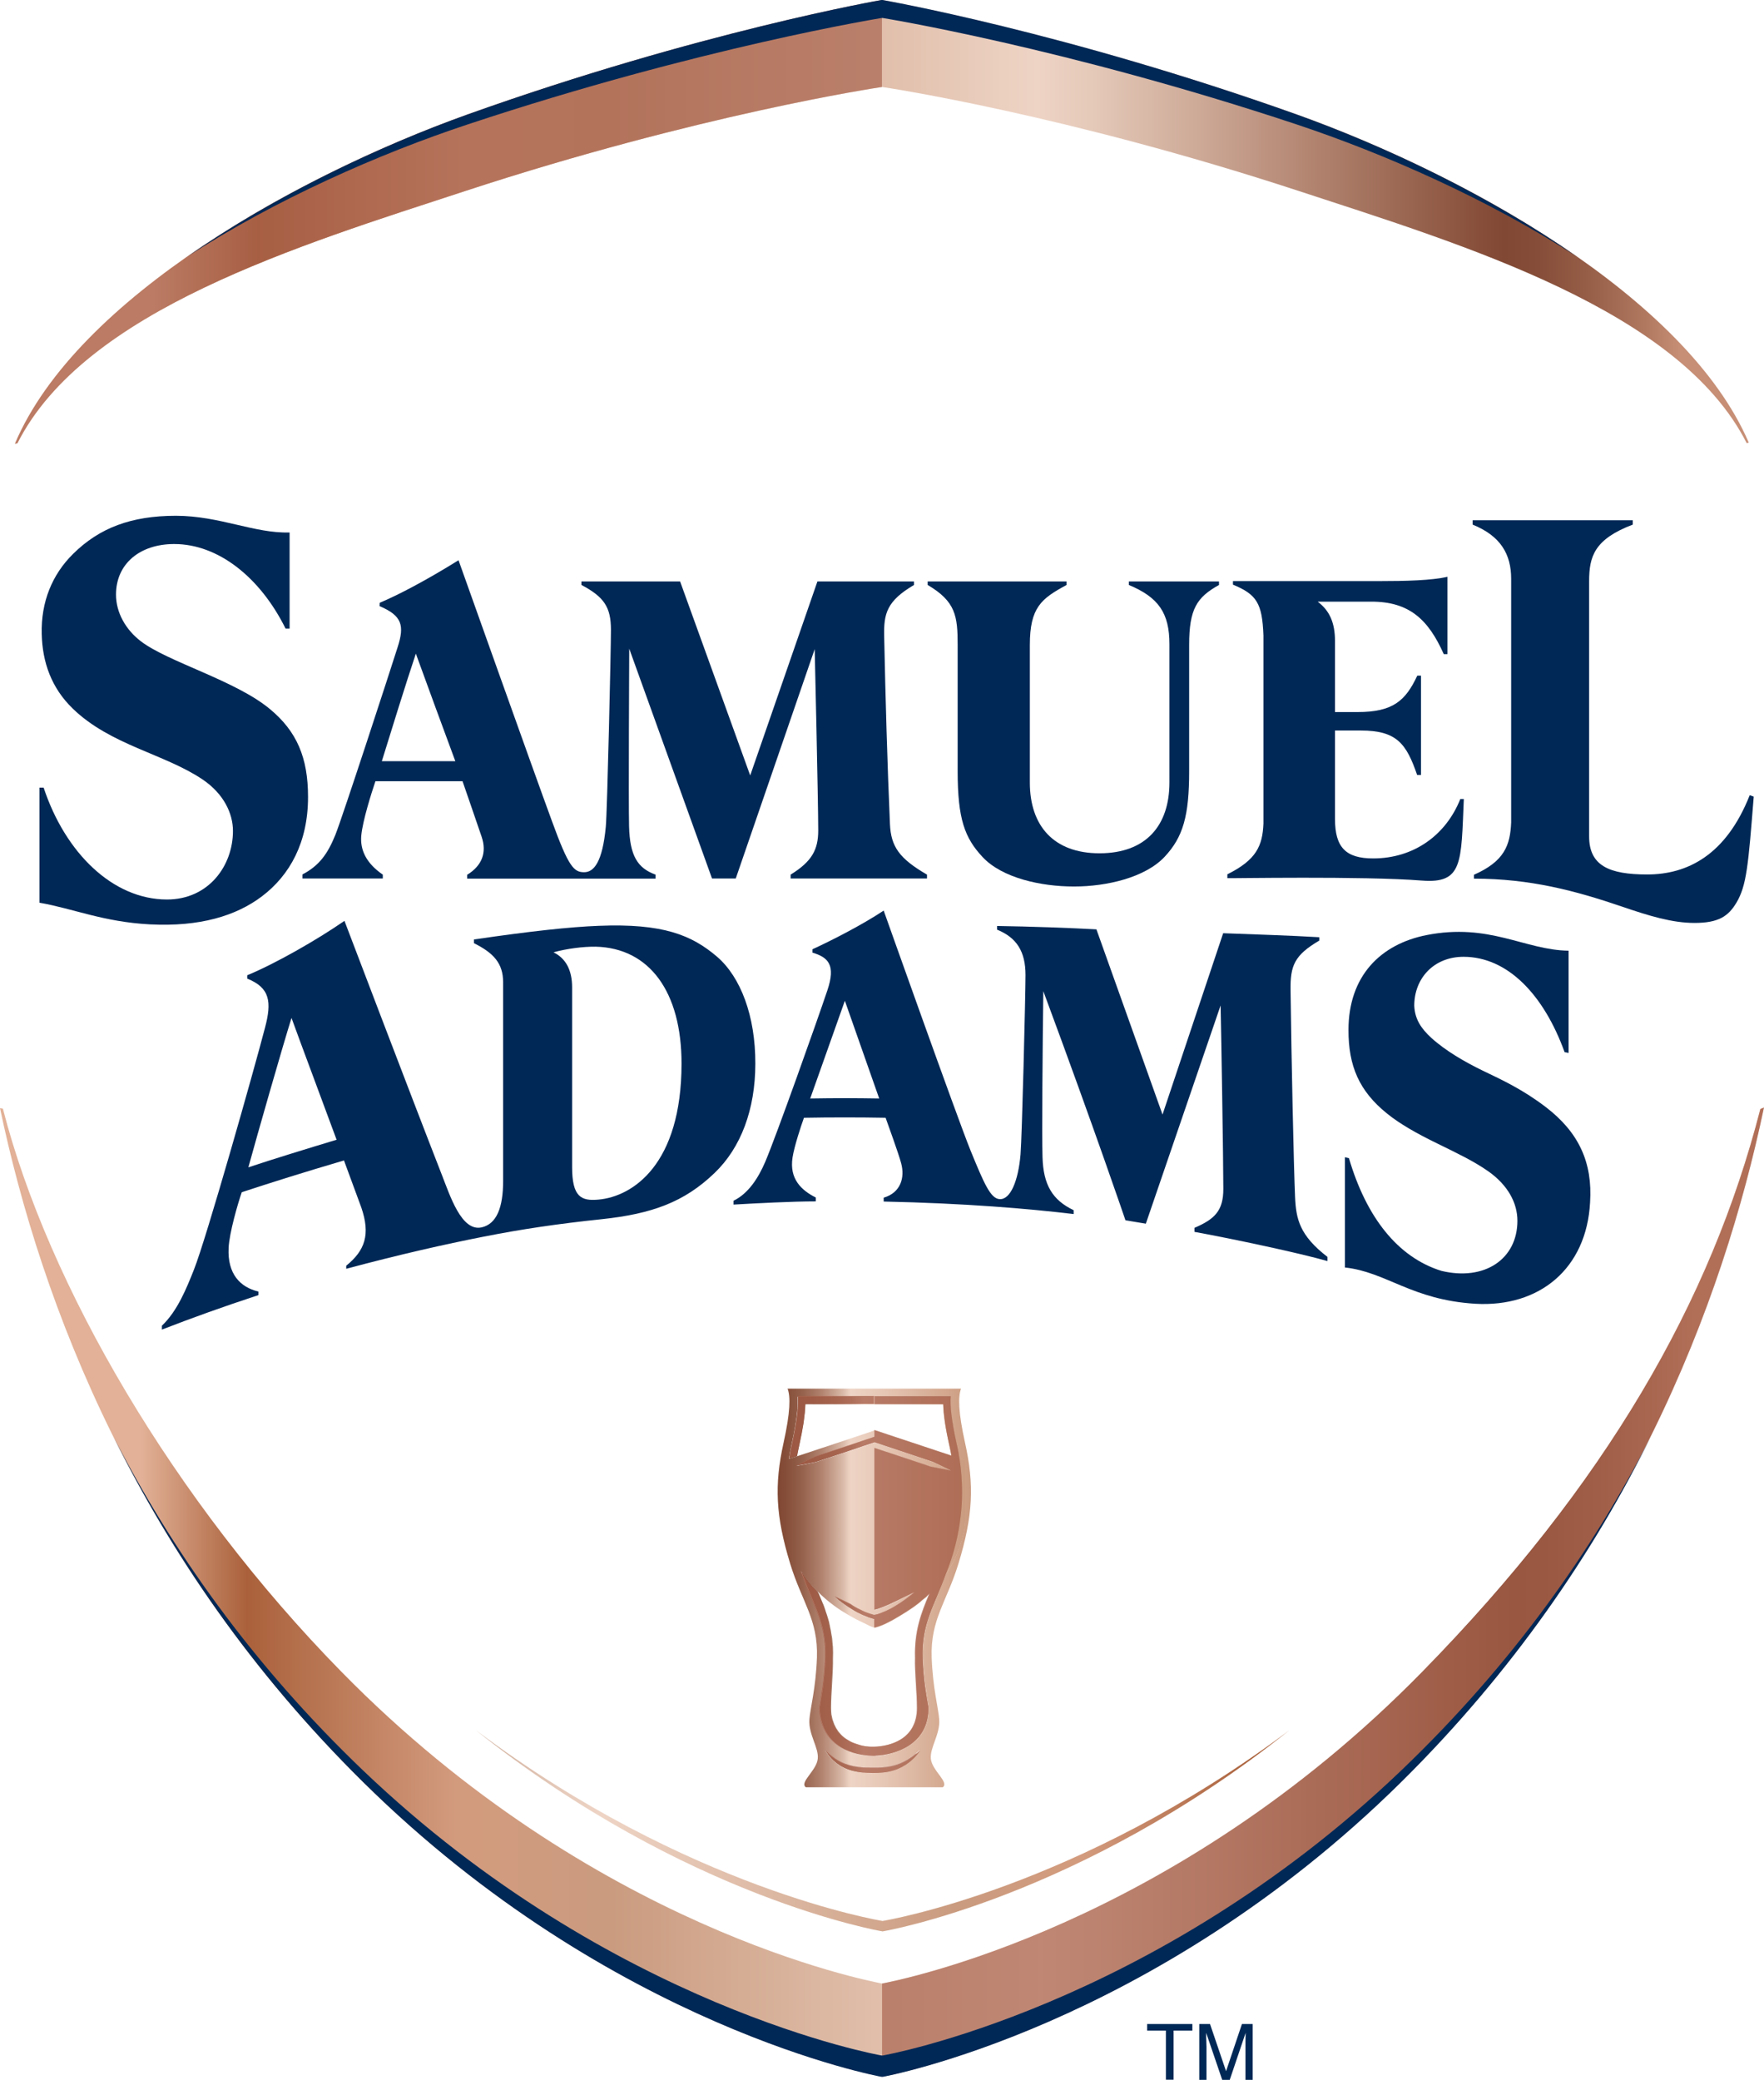 <svg xmlns="http://www.w3.org/2000/svg" width="1099.5" height="1296" viewBox="0 0 1099.5 1296"><style type="text/css">.st0{fill:url(#SVGID_1_);}	.st1{fill:url(#SVGID_2_);}	.st2{fill:#002856;}	.st3{opacity:0.65;fill:#A65F49;}	.st4{fill:url(#SVGID_3_);}	.st5{fill:url(#SVGID_4_);}	.st6{fill:none;}	.st7{fill:url(#SVGID_5_);}	.st8{opacity:0.5;fill:#A65F49;}	.st9{fill:url(#SVGID_6_);}	.st10{fill:url(#SVGID_7_);}</style><g transform="translate(-170.2,-72)"><linearGradient id="SVGID_1_" x1="170.213" x2="1269.787" y1="1064.083" y2="1064.083" gradientUnits="userSpaceOnUse"><stop stop-color="#E2B197" offset=".08"></stop><stop stop-color="#AA613B" offset=".14"></stop><stop stop-color="#D39B7E" offset=".259"></stop><stop stop-color="#CA9B7F" offset=".347"></stop><stop stop-color="#EED4C5" offset=".59"></stop><stop stop-color="#E4C8B8" offset=".623"></stop><stop stop-color="#D0AD9B" offset=".676"></stop><stop stop-color="#B48773" offset=".743"></stop><stop stop-color="#925C47" offset=".821"></stop><stop stop-color="#814833" offset=".859"></stop><stop stop-color="#864E38" offset=".879"></stop><stop stop-color="#965D47" offset=".907"></stop><stop stop-color="#B27961" offset=".941"></stop><stop stop-color="#C78F76" offset=".961"></stop></linearGradient><path class="st0" d="m720 1308c-9.7-2-180.3-34.5-337-194.3-104.4-106.4-182.8-240.9-211-350.9l-1.8-0.3c25.6 121.5 85.6 281 226.2 419.8 155.2 153.3 323 183.6 323 183.6h0.9s167.8-30.3 323-183.6c140.8-139 200.8-298.7 226.3-420.2l-2.2 0.9c-30.9 120.2-96.3 234-210.7 350.7-156.5 159.8-327 192.3-336.7 194.3z" fill="url(#SVGID_1_)"></path><linearGradient id="SVGID_2_" x1="179.574" x2="1260.17" y1="210.215" y2="210.215" gradientUnits="userSpaceOnUse"><stop stop-color="#E2B197" offset=".08"></stop><stop stop-color="#AA613B" offset=".14"></stop><stop stop-color="#D39B7E" offset=".259"></stop><stop stop-color="#CA9B7F" offset=".347"></stop><stop stop-color="#EED4C5" offset=".59"></stop><stop stop-color="#E4C8B8" offset=".623"></stop><stop stop-color="#D0AD9B" offset=".676"></stop><stop stop-color="#B48773" offset=".743"></stop><stop stop-color="#925C47" offset=".821"></stop><stop stop-color="#814833" offset=".859"></stop><stop stop-color="#864E38" offset=".879"></stop><stop stop-color="#965D47" offset=".907"></stop><stop stop-color="#B27961" offset=".941"></stop><stop stop-color="#C78F76" offset=".961"></stop></linearGradient><path class="st1" d="m181.1 348.2c42-83 175.4-123.2 279.2-157.2 145.3-47.6 256.3-64.3 259.7-64.8 3.4 0.5 114.5 17.2 259.7 64.8 103.8 34 237.1 74.1 279.2 157.1l1.3-0.3c-39.2-91.1-178.3-167.6-282-204.6-144.5-51.5-258-71.2-258-71.2h-0.5s-113.4 19.7-258 71.3c-103.9 37.1-243.4 113.8-282.2 205.2z" fill="url(#SVGID_2_)"></path><path class="st2" d="m1133.9 762c-14.5-11.1-27.3-17-39.8-23-10.7-5.2-22.9-12.2-31.9-20.4-5.8-5.4-10.1-11.1-10.5-19.9 0-17.1 12.2-30.5 30.7-30.5 27.4 0 50 23.5 63 59.4l2.5 0.5v-63.7c-27.5-0.4-49.3-17.5-88.7-9.7-28.5 5.7-48.5 25.4-48.5 59.2 0 22.3 6.6 38 24.2 52.1 7.7 6.2 17.7 12 31.7 18.8 11.6 5.7 22.2 10.7 31.3 17.1 12.3 8.7 18.1 19.8 18.1 30.8 0 23.8-20.4 37.7-47.4 31.2-27.3-8.5-46.8-33.5-57.6-70.2l-2.5-0.6v68.7c25.9 2.8 41.5 20.2 81.3 22.6 39.9 2.3 69.3-21.8 71.5-63.2 1.6-24.9-7.1-43.6-27.4-59.2z"></path><path class="st2" d="m1056.5 620.7c25.6 2 24.4-11.2 26.1-50.8h-2.2c-9 22.6-29.1 37-54.3 37-17.1 0-23.8-6.9-23.8-24.6v-55.1h16.1c22.4 0 28.4 8.2 35.1 27.7h2.4v-61.9h-2.3c-7.3 15.6-15.1 22.7-37.2 22.7h-14.1v-44.3c0-11.2-3.3-18.9-10.8-24.5h33.5c23.7 0 35.5 11.2 45.1 32.7h2.3v-48.2c-9.7 2.3-26.3 2.7-42.4 2.7h-91.3v2.2c14.9 6.2 18.2 11.6 19 31.6v117.3c-0.6 13.9-4.4 22.6-22.5 31.6v2.4c0.1 0.2 84.9-1.4 121.3 1.5z"></path><path class="st2" d="m767.1 473.9v78.6c0 29.8 4.4 41.6 15.5 53.5 12.2 13.1 36.4 18.4 57 18.4 20.5 0 44.3-5.6 56.4-18.4 11.7-12.4 15.4-25.8 15.4-53.5v-78.7c0-22.4 4.8-29.6 18.6-37.3v-2.2h-56.2v2.2c18.5 7.7 25.3 17.5 25.3 36.9v86.2c0 26.7-14.5 44.1-43.6 44.1-28.4 0-43.4-17-43.4-44.1v-85.6c0-23.6 7.2-29 22.9-37.5v-2.2h-86.6v2.2c17.5 10.3 18.7 19.4 18.7 37.4z"></path><path class="st2" d="m1260.8 567.5c-14.7 37.2-38.7 49.4-63.9 49.4-23.6 0-36.2-5.4-36.2-23.7v-159c0-15.4 3.2-26.2 27.2-35.3v-2.7h-99.8v2.7c17.5 7.1 24 18.5 24 33.8v151.8c-0.6 14.2-4.2 24.2-23.2 32.6v2.4c35 0 63.2 7.5 92.5 17.5 16.7 5.7 31 10.1 45 10.1 15 0 21.1-4.2 26.1-12.6 6.4-10.7 7.4-23.5 10.8-66.1z"></path><path class="st2" d="m333.5 630.5c17.4-13.2 28.7-33.6 28.7-61.9 0-24.5-7-40.9-23.8-54.8-21.4-17.8-63.5-29.3-80.4-42.2-9.4-7.2-15.5-17.8-15.5-29.1 0-19.2 14.9-31.5 36.3-31.5 27.3 0 53.5 20.6 69.4 52.7h2.5v-59.9c-21.8 0.7-43.6-10.4-70.9-10.4-27.9 0-47.7 7.6-64 23.7-13.1 12.9-20.1 30-19.6 49.9 0.4 17.6 6 33.6 19.3 46.5 23.6 22.9 57.3 28.2 81.1 44.3 13.1 8.9 18.8 21.1 18.8 32 0 21.7-15.2 42.7-41.1 42.7-33.9 0-63.5-29.2-76.9-69.7h-2.6v71.7c21.2 3.7 39.9 12 68.9 13.5 31 1.6 53.7-5.3 69.8-17.5z"></path><path class="st2" d="m977.4 817.7c-0.8-18.4-2.3-87.2-2.8-128.8-0.2-15.2 2.4-21.7 17.9-30.8v-2.1c-18.7-1.1-39-1.7-59.9-2.5l-37.8 113-41.2-115.4c-16.2-0.9-41.4-1.8-61.9-2.1v2.3c12.1 4.9 17.7 13.5 17.7 28.3 0 12.5-2.2 101.2-3.1 111.7-1.4 16.5-6.3 28.4-13.1 27.9-5.6-0.4-9.6-9.6-18.1-30.4-8.4-20.7-54.1-149.4-54.1-149.4-13.7 9.1-33 18.9-44.4 24.1v2.1c9.7 2.9 14.7 7.5 9.3 23.5-6.4 19.1-32 91.1-38.7 106.8-4.3 10.1-10.6 19.9-19.8 24.3v2.4c14-0.8 36.5-2 51.3-2v-2.4c-9-4.5-16.6-11.6-14.5-25 1.1-7 5.2-19.4 7.1-24.7 16.3-0.3 34.6-0.3 50.9 0 1.5 4.3 8.1 22.3 9.7 28.4 2.4 8.9-0.3 18.3-10.9 21.4v2.4c50.9 1.1 89.9 4.4 118.4 7.8v-2.4c-13.2-6.3-18.9-15.8-19.4-33-0.4-13.5 0-66.8 0.5-103.5 32.6 87.9 51.2 142.8 51.2 142.8 4.6 0.7 6.9 1.2 12.7 2.1l46.6-136c0.4 16.5 1.7 97.4 1.7 114.3 0 13.8-5.5 18.9-18 24.3v2.5c24.2 4.4 65.9 13.3 82.9 18.2v-2.6c-17.4-13.4-19.6-23.6-20.2-37.5zm-280.3-61.4c-6.2 0-15.6 0.1-21.9 0.2 1.4-4 21.6-60.9 21.6-60.9l21.4 60.9c-7-0.1-14.1-0.2-21.1-0.2z"></path><path class="st2" d="m617.2 668.2c-15.9-13.6-33.8-20.9-73.8-19.3-18.2 0.7-42.1 3.3-77.8 8.5v2.3c12.2 6.1 18.2 12.5 18.2 24.4v123.8c0 16.4-4 26.8-13.4 28.9-12.6 2.8-19.7-19.8-24.9-33-18.3-46.8-60.6-158-60.6-158-17 11.8-43.3 26.8-60.6 33.9v2.1c14.3 5.7 15.3 14.6 11.1 30.5-7.2 27.6-36.5 131.1-44.3 150.8-4.6 11.6-10.3 25.8-20 35v2.4c18.8-7.3 38.3-14.3 60.2-21.5v-2.2c-11.5-2.7-19.4-11.1-18.6-27.2 0.4-9.3 5.9-28.2 8.2-34.7 19.2-6.3 37.9-12.2 63.7-19.8l10.8 29.3c5.8 16.9 2.3 26.8-9.4 36.3v1.9c33.7-9 61.2-15.2 85.6-20 23.8-4.7 46.1-8 73.7-10.9 31-3.3 51.3-10.5 70.3-28.8 16.4-15.7 25.4-39.6 25.4-68.1 0.1-29.8-9.2-54-23.8-66.6zm-292.2 131.2c5.6-20.4 21.1-74.6 26.9-93.1 4.6 12.8 22.8 61.4 28.1 75.9-18.5 5.6-40.7 12.4-55 17.2zm218.2 20.1c-10.8 1-16.4-1.7-16.4-20.3v-111.9c0-10.8-3.9-18.1-11.6-21.9 8.3-2.3 18.5-3.6 26.3-3.5 33.7 0.8 53.5 28.4 53.5 72.8 0 62.9-30.4 82.9-51.8 84.8z"></path><path class="st2" d="m358.7 619.4h50.1v-2.4c-10.2-7-14.3-15.3-13.4-24.5s6.2-26 8.8-33.7h54.3s9.3 26.9 11.9 34.6c3.3 9.7 0.4 17.9-9 23.7v2.4h117.4v-2.5c-11.4-4.1-16-12-16.5-30-0.4-14 0.1-110.8 0.1-110.8l51.6 143.2h14.8l49.2-142.9s2.2 94.4 2.2 113c0 11.9-3.9 19.3-17.2 27.5v2.4h85v-2.4c-17.2-10-22.5-17.4-23.1-31.6-1.6-36.4-2.8-78.8-3.6-117.1-0.3-13.9 1.6-21.8 18.6-31.8v-2.2h-60.2l-41.9 120.9-43.7-120.9h-61.5v2.2c14.2 7.5 18.4 13.9 18.4 28 0 12.3-2.3 112.8-3.2 122.6-2.1 22.3-7.5 28.4-13.5 28.4-6.3 0-9.6-3-20.1-31.9-11-29.9-58.2-162.5-58.2-162.5-19.8 12.3-37.2 21.5-49.1 26.5l-0.1 2.1c14.1 6 15.6 12.1 11.2 25.7-4.2 13.3-34.5 106.3-38.8 116.9-4.8 11.8-10 19.1-20.5 24.6zm70.7-140.1c4.8 13.3 18.9 51.7 24.6 67h-45.8c4.4-14.3 15.8-51 21.2-67z"></path><path class="st3" d="m720 72h-0.3s-113.4 19.7-258 71.3c-103.9 37.1-243.4 113.8-282.2 205.2l1.5-0.3c42-83 175.4-123.2 279.2-157.2 145.3-47.6 256.3-64.3 259.7-64.8v-54.2z"></path><path class="st2" d="m461.8 149.5c144.5-48 258-66.3 258-66.3h0.5s113.5 18.3 258 66.3c55 18.3 120 46.9 174.7 82.4-54.7-38.2-119.7-68.9-174.7-88.6-144.6-51.6-258.1-71.3-258.1-71.3h-0.5s-113.4 19.7-258 71.3c-55 19.7-120 50.4-174.7 88.6 54.8-35.6 119.8-64.2 174.8-82.4z"></path><path class="st3" d="m720 1366h0.4s167.8-30.3 323-183.6c140.8-139 200.8-298.7 226.3-420.2l-2.2 0.9c-30.9 120.2-96.3 234-210.7 350.7-156.6 159.7-327.1 192.2-336.8 194.2z"></path><path class="st2" d="m1043.5 1175.3c-155.2 148.2-323 177.5-323 177.5h-0.9s-167.8-29.3-323-177.5c-69.8-66.7-119.8-138.2-155.5-207.7 35.7 71.9 85.7 146 155.5 214.9 155.2 153.3 323 183.6 323 183.6h0.9s167.8-30.3 323-183.6c69.8-69 119.8-143 155.5-214.9-35.7 69.5-85.7 141-155.5 207.7z"></path><linearGradient id="SVGID_3_" x1="1079.868" x2="173.814" y1="1215.172" y2="1205.795" gradientUnits="userSpaceOnUse"><stop stop-color="#E2B197" offset=".08"></stop><stop stop-color="#AA613B" offset=".14"></stop><stop stop-color="#D39B7E" offset=".259"></stop><stop stop-color="#CA9B7F" offset=".347"></stop><stop stop-color="#EED4C5" offset=".59"></stop><stop stop-color="#E4C8B8" offset=".623"></stop><stop stop-color="#D0AD9B" offset=".676"></stop><stop stop-color="#B48773" offset=".743"></stop><stop stop-color="#925C47" offset=".821"></stop><stop stop-color="#814833" offset=".859"></stop><stop stop-color="#864E38" offset=".879"></stop><stop stop-color="#965D47" offset=".907"></stop><stop stop-color="#B27961" offset=".941"></stop><stop stop-color="#C78F76" offset=".961"></stop></linearGradient><path class="st4" d="m720.8 1268.9-0.5 0.1-0.5-0.1s-120.8-19.6-252.9-118.7c131 104.6 252.9 125.2 252.9 125.2l0.5 0.1 0.5-0.1s122-20.6 253-125.2c-132.1 99-253 118.7-253 118.7z" fill="url(#SVGID_3_)"></path><linearGradient id="SVGID_4_" x1="1409.983" x2="1519.865" y1="1059.485" y2="1059.485" gradientTransform="matrix(-1,0,0,1,2181.888,0)" gradientUnits="userSpaceOnUse"><stop stop-color="#E2B197" offset="0"></stop><stop stop-color="#D39B7E" offset="0"></stop><stop stop-color="#CA9B7F" offset="0"></stop><stop stop-color="#EED4C5" offset=".578"></stop><stop stop-color="#C69F8C" offset=".651"></stop><stop stop-color="#AB7C67" offset=".725"></stop><stop stop-color="#98644F" offset=".797"></stop><stop stop-color="#8B543F" offset=".868"></stop><stop stop-color="#834B36" offset=".935"></stop><stop stop-color="#814833" offset=".998"></stop></linearGradient><path class="st5" d="m763.2 979.1c-0.4-2-0.7-3.9-1.2-6-2.4-10.9-3.7-19.3-3.9-26h-42.8v-4.9h47.5c-0.5 5.7 0.4 14.7 3.5 28.8 0.7 3.4 1.4 6.6 1.9 9.8-1.6-0.5-3.3-1.1-4.9-1.6l-0.1-0.1zm-47.9-32v-4.9h-47.8c0.5 5.7-0.4 14.7-3.5 28.8-0.8 3.4-1.4 6.8-1.9 10 1.6-0.5 3.3-1.1 4.9-1.6 0.4-2 0.8-4.1 1.3-6.3 1.2-5.4 2.1-10.3 2.8-14.6 0.6-4.3 1-8.1 1.1-11.5zm-35.4 116.8c-3.9-3.9-7.3-8.2-10.3-13 7.1 20.6 15.9 31.8 15.2 53.9-0.5 14.1-2.5 24.4-3.7 31.7 1.4 26.4 25 29.5 33.6 29.6l0.2-5.6h-0.3-1-0.6c-0.3 0-0.7-0.1-1.1-0.1-0.3 0-0.5-0.1-0.8-0.1-0.4 0-0.7-0.1-1.1-0.1-0.3-0.1-0.6-0.1-1-0.2s-0.7-0.1-1.1-0.2-0.7-0.2-1.1-0.3c-0.3-0.1-0.7-0.2-1-0.3-0.4-0.1-0.8-0.3-1.2-0.4-0.3-0.1-0.7-0.2-1-0.3-0.4-0.2-0.9-0.3-1.3-0.5-0.3-0.1-0.7-0.3-1-0.4-0.4-0.2-0.9-0.4-1.3-0.7-0.3-0.2-0.6-0.3-0.9-0.5-0.4-0.3-0.9-0.5-1.3-0.8l-0.9-0.6c-0.4-0.3-0.8-0.7-1.2-1-0.3-0.2-0.5-0.4-0.8-0.7-0.4-0.4-0.8-0.8-1.1-1.2-0.2-0.3-0.5-0.5-0.7-0.8-0.4-0.4-0.7-0.9-1-1.4l-0.6-0.9c-0.3-0.5-0.6-1.1-0.8-1.6-0.2-0.3-0.4-0.6-0.5-1-0.3-0.6-0.4-1.2-0.7-1.9-0.1-0.4-0.3-0.7-0.4-1.1-0.2-0.7-0.3-1.5-0.5-2.3-0.1-0.4-0.2-0.7-0.2-1-0.1-1.2-0.2-2.4-0.2-3.8 0-9.5 1.4-22.9 1.2-31.1 0.1-2.2 0.1-4.3 0-6.3 0-0.7-0.1-1.4-0.2-2.1-0.1-1.3-0.2-2.5-0.3-3.7-0.1-0.8-0.2-1.5-0.4-2.3-0.2-1.1-0.3-2.1-0.5-3.1-0.2-0.8-0.4-1.6-0.5-2.4-0.2-0.9-0.4-1.9-0.6-2.8-0.2-0.8-0.5-1.6-0.7-2.4-0.3-0.8-0.5-1.7-0.8-2.5s-0.6-1.6-0.8-2.4c-0.3-0.8-0.5-1.6-0.8-2.3-0.3-0.8-0.6-1.6-1-2.4-0.3-0.7-0.6-1.4-0.9-2.2-0.4-1-0.9-2-1.3-3.1-0.4-0.5-0.5-0.9-0.7-1.3zm69.2 72c-1.2-7.3-3.2-17.3-3.6-31.1-0.7-21.4 7.5-32.5 14.4-51.9-2.9 4.4-6.3 8.4-10 12 0 0.1-0.1 0.2-0.1 0.2l0.2-0.2c0 0.1 0 0.1-0.1 0.2l-0.2 0.2c-4.9 11.6-9.3 23-8.8 39.8-0.3 8.2 1.2 21.6 1.2 31.1 0 21.2-20.3 24.2-27.3 24.3l-0.3 5.5c11.2 0.2 34.9-5.3 34.6-30.1zm-33.8-165.1v-3.4h-0.1l-0.5 0.2-24.3 8.1-6.1 2-3 1c-1 0.4-2 0.6-3 1-3.9 1.8-7.8 3.6-11.6 5.6 4-0.7 7.9-1.5 11.9-2.3 0.9-0.3 1.9-0.6 2.8-0.9l3-1 6.1-2 24.3-8.1zm-13.5 101.9c-0.5-0.3-1-0.7-1.5-1-3.3-1.6-6.5-3.2-9.9-4.7 3.6 3.1 7.4 5.9 11.4 8.3 2 1.3 4.1 2.4 6.3 3.4 1.1 0.5 2.2 0.9 3.4 1.4l1.8 0.6 0.8 0.2 0.2 0.1 0.3 0.1 0.4 0.1 0.3 0.1v-2.6l-0.3-0.1-0.4-0.1-0.3-0.1-0.2-0.1-0.8-0.2-1.8-0.6c-1.2-0.4-2.3-0.8-3.4-1.4-2.2-1-4.3-2.1-6.3-3.4zm-16.7 90.5c-0.3-0.4-0.5-0.5-0.5-0.5s0.1 0.2 0.4 0.6 0.6 1 1.2 1.8c1.1 1.5 2.8 3.6 5.4 5.6s6 3.8 10 4.9c2 0.5 4.1 0.9 6.2 1.1s4.3 0.2 6.4 0.3c2.1 0 4.3-0.1 6.4-0.3s4.2-0.6 6.2-1.2c2-0.5 3.8-1.4 5.5-2.2 1.7-0.9 3.1-1.8 4.4-2.8 0.6-0.5 1.3-1 1.8-1.5s1-1 1.5-1.4c0.9-0.9 1.6-1.8 2.2-2.5 1.1-1.5 1.7-2.3 1.7-2.3s-0.8 0.7-2.2 1.9c-0.7 0.6-1.6 1.2-2.6 2-1 0.7-2.2 1.5-3.5 2.3s-2.8 1.5-4.4 2.2c-1.6 0.6-3.3 1.2-5.2 1.6-3.7 0.9-7.7 1.1-11.8 1-2.1 0-4.1 0-6.1-0.1-2-0.2-3.9-0.4-5.8-0.8-1.8-0.4-3.6-0.9-5.2-1.5s-3.1-1.3-4.4-2.1c-2.6-1.5-4.6-3.2-6-4.4-0.7-0.9-1.2-1.4-1.6-1.7zm64.8-98.3c3.7-3.6 7.1-7.6 10-12 5-7.5 8.9-16.2 11.2-26.5 1.1-5 0.8-11.2 0.8-17.2v-27.2c-1.2-0.4-2.5-0.8-3.7-1.2-1.6-0.5-3.3-1.1-4.9-1.6-16-5.3-31.9-10.6-47.9-15.9h-0.1v7.6l0.4 0.1 23.9 8 9 3c1 0.4 2 0.6 3 1 3.8 1.8 7.7 3.6 11.4 5.5-4.2-0.7-8.3-1.6-12.5-2.4-1-0.2-2-0.7-3-1l-9-3-23.3-7.7v100.9h0.1l0.3-0.1 0.8-0.2c0.5-0.1 1.1-0.3 1.6-0.5 1.1-0.3 2.1-0.8 3.2-1.2 2.1-0.8 4.2-1.8 6.3-2.8 4.2-2 8.3-4.1 12.6-6.1-3.6 3.1-7.4 5.9-11.4 8.3-2 1.3-4.1 2.4-6.3 3.4-1.1 0.5-2.2 0.9-3.4 1.4l-1.8 0.6-0.9 0.2c-0.2 0-0.2 0.1-0.5 0.1l-0.4 0.1-0.3 0.1v7.8h0.4c4.8-1.1 10.9-4.5 15.8-7.5 1.6-1 3-1.9 4.2-2.6 0.4-0.3 0.8-0.6 1.2-0.8 1.9-1.2 3.7-2.5 5.5-3.9 0.9-0.7 1.8-1.4 2.6-2.2 0.8-0.7 1.7-1.3 2.5-2 0.1-0.1 0.2-0.1 0.2-0.2 0.3-0.2 0.5-0.5 0.8-0.8 0.8-0.7 1.2-1.1 1.6-1.5z" fill="url(#SVGID_4_)"></path><path class="st6" d="m739 1166.6c-1 0.7-2.2 1.5-3.5 2.3s-2.8 1.5-4.4 2.2c-1.6 0.6-3.3 1.2-5.2 1.6-3.7 0.9-7.7 1.1-11.8 1-2.1 0-4.1 0-6.1-0.1-2-0.2-3.9-0.4-5.8-0.8-1.8-0.4-3.6-0.9-5.2-1.5s-3.1-1.3-4.4-2.1c-2.6-1.5-4.6-3.2-6-4.4-0.7-0.6-1.2-1.1-1.5-1.5s-0.5-0.5-0.5-0.5 0.1 0.2 0.4 0.6 0.6 1 1.2 1.8c1.1 1.5 2.8 3.6 5.4 5.6s6 3.8 10 4.9c2 0.5 4.1 0.9 6.2 1.1s4.3 0.2 6.4 0.3c2.1 0 4.3-0.1 6.4-0.3s4.2-0.6 6.2-1.2c2-0.5 3.8-1.4 5.5-2.2 1.7-0.9 3.1-1.8 4.4-2.8 0.6-0.5 1.3-1 1.8-1.5s1-1 1.5-1.4c0.9-0.9 1.6-1.8 2.2-2.5 1.1-1.5 1.7-2.3 1.7-2.3s-0.8 0.7-2.2 1.9c-0.9 0.3-1.7 1-2.7 1.8z"></path><path class="st6" d="m714.9 963.5c-0.6 0.2-1.1 0.4-1.7 0.6 0.6-0.3 1.2-0.4 1.7-0.6z"></path><path class="st6" d="m771.9 1009.3v-27.2c-1.2-0.4-2.5-0.8-3.7-1.2-0.5-3.2-1.1-6.5-1.9-9.8-3.1-14.1-4-23.1-3.5-28.8h-95.3c0.5 5.7-0.4 14.7-3.5 28.8-0.8 3.4-1.4 6.8-1.9 10 1.6-0.5 3.3-1.1 4.9-1.6 15.4-5.1 30.9-10.3 46.3-15.4h-0.1c0.8-0.3 1.5-0.5 2.3-0.8v4.2h-0.1l-0.5 0.2-24.3 8.1-6.1 2-3 1c-1 0.4-2 0.6-3 1-3.9 1.8-7.8 3.6-11.6 5.6 4-0.7 7.9-1.5 11.9-2.3 0.9-0.3 1.9-0.6 2.8-0.9l3-1 6.1-2 24.3-8.1 0.5-0.2h0.1l0.4 0.1 23.9 8 9 3c1 0.4 2 0.6 3 1 3.8 1.8 7.7 3.6 11.4 5.5-4.2-0.7-8.3-1.6-12.5-2.4-1-0.2-2-0.7-3-1l-9-3-23.3-7.7v100.9h0.1l0.3-0.1 0.8-0.2c0.5-0.1 1.1-0.3 1.6-0.5 1.1-0.3 2.1-0.8 3.2-1.2 2.1-0.8 4.2-1.8 6.3-2.8 4.2-2 8.3-4.1 12.6-6.1-3.6 3.1-7.4 5.9-11.4 8.3-2 1.3-4.1 2.4-6.3 3.4-1.1 0.5-2.2 0.9-3.4 1.4l-1.8 0.6-0.9 0.2c-0.2 0-0.2 0.1-0.5 0.1l-0.4 0.1-0.3 0.1-0.3-0.1-0.4-0.1-0.3-0.1-0.2-0.1-0.8-0.2-1.8-0.6c-1.2-0.4-2.3-0.8-3.4-1.4-2.2-1-4.3-2.1-6.3-3.4-0.5-0.3-1-0.7-1.5-1-3.3-1.6-6.5-3.2-9.9-4.7 3.6 3.1 7.4 5.9 11.4 8.3 2 1.3 4.1 2.4 6.3 3.4 1.1 0.5 2.2 0.9 3.4 1.4l1.8 0.6 0.8 0.2 0.2 0.1 0.3 0.1 0.4 0.1 0.3 0.1v4.9h-0.4c-1.4-0.4-3.4-1.4-4.6-2-0.3-0.2-0.6-0.3-0.8-0.4-4.2-1.8-8-3.9-11.6-6.1-2.5-1.5-4.9-3.1-7.2-4.7-2-1.4-3.9-2.9-5.7-4.5s-3.6-3.2-5.3-4.9c0.1 0.2 0.1 0.3 0.2 0.5-3.9-3.9-7.3-8.2-10.3-13 7.1 20.6 15.9 31.8 15.2 53.9-0.5 14.1-2.5 24.4-3.7 31.7 1.4 26.4 25 29.5 33.6 29.6h0.3 0.4 0.7c9.4-0.4 33.4-5.3 33.1-30.2-1.3-7.3-3.2-17.3-3.6-31.1-0.7-21.4 7.5-32.5 14.4-51.9 5-7.5 8.9-16.2 11.2-26.5 0.9-5 0.6-11.2 0.6-17.2z"></path><linearGradient id="SVGID_5_" x1="1406.491" x2="1526.931" y1="1061.611" y2="1061.611" gradientTransform="matrix(-1,0,0,1,2181.888,0)" gradientUnits="userSpaceOnUse"><stop stop-color="#E2B197" offset="0"></stop><stop stop-color="#D39B7E" offset="0"></stop><stop stop-color="#CA9B7F" offset="0"></stop><stop stop-color="#D5AB92" offset=".165"></stop><stop stop-color="#E7C8B7" offset=".467"></stop><stop stop-color="#EED4C5" offset=".624"></stop><stop stop-color="#D9B9A8" offset=".663"></stop><stop stop-color="#B0816D" offset=".777"></stop><stop stop-color="#95614C" offset=".875"></stop><stop stop-color="#864F39" offset=".952"></stop><stop stop-color="#814833" offset=".998"></stop></linearGradient><path class="st7" d="m771.7 971c-4.2-19-4.4-28.7-2.5-33.7h-108.1c1.9 5 1.7 14.7-2.5 33.7-5.8 26.2-5 45.5 4.1 75.3 7.2 23.7 17.5 34.8 16.7 58.5-0.7 19.4-4.2 31.6-4.7 38.7-0.6 9.4 6 17.6 5.2 24.5-0.8 7.4-11.6 14.6-7.4 17.7h85.3c4.2-3.2-6.6-10.3-7.4-17.7-0.7-7 5.8-15.2 5.2-24.5-0.5-7.2-4-19.4-4.7-38.7-0.8-23.8 9.5-34.8 16.7-58.5 9.1-29.7 9.9-49.1 4.1-75.3zm-29.7 194c-0.6 0.7-1.3 1.6-2.2 2.5-0.5 0.5-1 0.9-1.5 1.4s-1.2 1-1.8 1.5c-1.3 1-2.7 2-4.4 2.8s-3.5 1.7-5.5 2.2c-2 0.6-4.1 1-6.2 1.2s-4.3 0.2-6.4 0.3c-2.1 0-4.2-0.1-6.4-0.3-2.1-0.2-4.2-0.6-6.2-1.1-4-1-7.4-2.9-10-4.9s-4.3-4.1-5.4-5.6c-0.5-0.8-0.9-1.4-1.2-1.8s-0.4-0.6-0.4-0.6l0.5 0.5c0.3 0.4 0.9 0.8 1.5 1.5 1.3 1.2 3.3 2.9 6 4.4 1.3 0.8 2.8 1.5 4.4 2.1s3.4 1.1 5.2 1.5 3.8 0.6 5.8 0.8c2 0.1 4 0.2 6.1 0.1 4.2 0.1 8.2-0.1 11.8-1 1.8-0.4 3.5-1 5.2-1.6 1.6-0.7 3.1-1.4 4.4-2.2s2.5-1.6 3.5-2.3c1-0.8 1.9-1.4 2.6-2 1.4-1.2 2.2-1.9 2.2-1.9s-0.4 1-1.6 2.5zm3.5-60.1c0.5 13.8 2.4 23.8 3.6 31.1 0.3 24.8-23.7 29.8-33.1 30.2h-0.7-0.4-0.3c-8.6-0.1-32.2-3.2-33.6-29.6 1.2-7.3 3.3-17.6 3.7-31.7 0.8-22.1-8.1-33.3-15.2-53.9 3 4.8 6.4 9.1 10.3 13-0.1-0.2-0.1-0.3-0.2-0.5 1.7 1.7 3.4 3.3 5.3 4.9 1.8 1.6 3.7 3 5.7 4.5 2.3 1.7 4.7 3.2 7.2 4.7 3.6 2.2 7.4 4.2 11.6 6.1 0.2 0.1 0.5 0.2 0.8 0.4 1.2 0.6 3.2 1.7 4.6 2h0.4v-4.9l-0.3-0.1-0.4-0.1-0.3-0.1-0.2-0.1-0.8-0.2-1.8-0.6c-1.2-0.4-2.3-0.8-3.4-1.4-2.2-1-4.3-2.1-6.3-3.4-4-2.5-7.8-5.2-11.4-8.3 3.4 1.5 6.6 3.1 9.9 4.7 0.5 0.3 1 0.7 1.5 1 2 1.3 4.1 2.4 6.3 3.4 1.1 0.5 2.2 0.9 3.4 1.4l1.8 0.6 0.8 0.2 0.2 0.1 0.3 0.1 0.4 0.1 0.3 0.1 0.3-0.1 0.4-0.1c0.3-0.1 0.3-0.1 0.5-0.1l0.9-0.2 1.8-0.6c1.1-0.4 2.3-0.8 3.4-1.4 2.2-1 4.3-2.1 6.3-3.4 4-2.5 7.8-5.2 11.4-8.3-4.3 1.9-8.4 4.1-12.6 6.1-2.1 1-4.2 2-6.3 2.8-1.1 0.4-2.1 0.8-3.2 1.2-0.5 0.2-1.1 0.3-1.6 0.5l-0.8 0.2-0.3 0.1h-0.1v-100.9l23.3 7.7 9 3c1 0.3 2 0.8 3 1 4.1 0.9 8.3 1.7 12.5 2.4-3.8-2-7.6-3.7-11.4-5.5-1-0.4-2-0.6-3-1l-9-3-23.9-8-0.4-0.1h-0.1l-0.5 0.2-24.3 8.1-6.1 2-3 1c-0.9 0.3-1.9 0.6-2.8 0.9-3.9 0.8-7.9 1.7-11.9 2.3 3.8-2 7.7-3.8 11.6-5.6 1-0.4 2-0.6 3-1l3-1 6.1-2 24.3-8.1 0.5-0.2h0.1v-4.2c-0.8 0.3-1.5 0.5-2.3 0.8h0.1c0.6-0.2 1.1-0.4 1.7-0.6-0.6 0.2-1.1 0.4-1.7 0.6-15.4 5.1-30.8 10.3-46.3 15.4-1.6 0.5-3.3 1.1-4.9 1.6 0.5-3.3 1.2-6.6 1.9-10 3.1-14.1 4-23.1 3.5-28.8h95.3c-0.5 5.7 0.4 14.7 3.5 28.8 0.7 3.4 1.4 6.6 1.9 9.8 1.2 0.4 2.5 0.8 3.7 1.2v27.2c0 6 0.3 12.2-0.8 17.2-2.3 10.3-6.1 19-11.2 26.5-6.7 19.3-14.9 30.5-14.2 51.9z" fill="url(#SVGID_5_)"></path><path class="st8" d="m668.2 972.9c1.2-5.4 2.1-10.3 2.8-14.6 0.6-4.3 1-8.1 1.1-11.5h42.8v-4.9h-47.4c0.5 5.7-0.4 14.7-3.5 28.8-0.8 3.4-1.4 6.8-1.9 10 1.6-0.5 3.3-1.1 4.9-1.6 0.3-2 0.7-4.1 1.2-6.2z"></path><path class="st8" d="m768.2 980.6c-0.5-3.2-1.1-6.5-1.9-9.8-3.1-14.1-4-23.1-3.5-28.8h-47.5v4.9h42.8c0.2 6.7 1.4 15.2 3.9 26 0.5 2 0.8 4 1.2 6v0.1c-16-5.3-31.9-10.6-47.9-15.9h-0.1v4.2h-0.1l-0.5 0.2-24.3 8.1-6.1 2-3 1c-1 0.4-2 0.6-3 1-3.9 1.8-7.8 3.6-11.6 5.6 4-0.7 7.9-1.5 11.9-2.3 0.9-0.3 1.9-0.6 2.8-0.9l3-1 6.1-2 24.3-8.1 0.5-0.2h0.1l0.4 0.1 23.9 8 9 3c1 0.4 2 0.6 3 1 3.8 1.8 7.7 3.6 11.4 5.5-4.2-0.7-8.3-1.6-12.5-2.4-1-0.2-2-0.7-3-1l-9-3-23.3-7.7v100.8h0.1l0.3-0.1 0.8-0.2c0.5-0.1 1.1-0.3 1.6-0.5 1.1-0.3 2.1-0.8 3.2-1.2 2.1-0.8 4.2-1.8 6.3-2.8 4.2-2 8.3-4.1 12.6-6.1-3.6 3.1-7.4 5.9-11.4 8.3-2 1.3-4.1 2.4-6.3 3.4-1.1 0.5-2.2 0.9-3.4 1.4l-1.8 0.6-0.9 0.2c-0.2 0-0.2 0.1-0.5 0.1l-0.4 0.1-0.3 0.1-0.3-0.1-0.4-0.1-0.3-0.1-0.2-0.1-0.8-0.2-1.8-0.6c-1.2-0.4-2.3-0.8-3.4-1.4-2.2-1-4.3-2.1-6.3-3.4-0.5-0.3-1-0.7-1.5-1-3.3-1.6-6.5-3.2-9.9-4.7 3.6 3.1 7.4 5.9 11.4 8.3 2 1.3 4.1 2.4 6.3 3.4 1.1 0.5 2.2 0.9 3.4 1.4l1.8 0.6 0.8 0.2 0.2 0.1 0.3 0.1 0.4 0.1 0.3 0.1v5.2h0.4c4.8-1.1 10.9-4.5 15.8-7.5 1.6-1 3-1.9 4.2-2.6 0.4-0.3 0.8-0.6 1.2-0.8 1.9-1.2 3.7-2.5 5.5-3.9 0.9-0.7 1.8-1.4 2.6-2.2 0.8-0.7 1.7-1.3 2.5-2 0.1-0.1 0.2-0.1 0.2-0.2 0.3-0.2 0.5-0.5 0.8-0.8l1.2-1.2c0 0.1-0.1 0.2-0.1 0.2l0.2-0.2c0 0.1 0 0.1-0.1 0.2l-0.2 0.2c-4.9 11.6-9.3 23-8.8 39.8-0.3 8.2 1.2 21.6 1.2 31.1 0 20.2-17.6 23.9-26.3 24.2h-0.7-0.7-1-0.6c-0.3 0-0.7-0.1-1.1-0.1-0.3 0-0.5-0.1-0.8-0.1-0.4 0-0.7-0.1-1.1-0.1-0.3-0.1-0.6-0.1-1-0.2s-0.7-0.1-1.1-0.2-0.7-0.2-1.1-0.3c-0.3-0.1-0.7-0.2-1-0.3-0.4-0.1-0.8-0.3-1.2-0.4-0.3-0.1-0.7-0.2-1-0.3-0.4-0.2-0.9-0.3-1.3-0.5-0.3-0.1-0.7-0.3-1-0.4-0.4-0.2-0.9-0.4-1.3-0.7-0.3-0.2-0.6-0.3-0.9-0.5-0.4-0.3-0.9-0.5-1.3-0.8l-0.9-0.6c-0.4-0.3-0.8-0.7-1.2-1-0.3-0.2-0.5-0.4-0.8-0.7-0.4-0.4-0.8-0.8-1.1-1.2-0.2-0.3-0.5-0.5-0.7-0.8-0.4-0.4-0.7-0.9-1-1.4l-0.6-0.9c-0.3-0.5-0.6-1.1-0.8-1.6-0.2-0.3-0.4-0.6-0.5-1-0.3-0.6-0.4-1.2-0.7-1.9-0.1-0.4-0.3-0.7-0.4-1.1-0.2-0.7-0.3-1.5-0.5-2.3-0.1-0.4-0.2-0.7-0.2-1-0.1-1.2-0.2-2.4-0.2-3.8 0-9.5 1.4-22.9 1.2-31.1 0.1-2.2 0.1-4.3 0-6.3 0-0.7-0.1-1.4-0.2-2.1-0.1-1.3-0.2-2.5-0.3-3.7-0.1-0.8-0.2-1.5-0.4-2.3-0.2-1.1-0.3-2.1-0.5-3.1-0.2-0.8-0.4-1.6-0.5-2.4-0.2-0.9-0.4-1.9-0.6-2.8-0.2-0.8-0.5-1.6-0.7-2.4-0.3-0.8-0.5-1.7-0.8-2.5s-0.6-1.6-0.8-2.4c-0.3-0.8-0.5-1.6-0.8-2.3-0.3-0.8-0.6-1.6-1-2.4-0.3-0.7-0.6-1.4-0.9-2.2-0.4-1-0.9-2-1.3-3.1-0.2-0.4-0.3-0.8-0.5-1.2-3.9-3.9-7.3-8.2-10.3-13 7.1 20.6 15.9 31.8 15.2 53.9-0.5 14.1-2.5 24.4-3.7 31.7 1.3 25 22.5 29.3 33.5 29.6h0.4 1.4v-0.1c11.6-0.5 33.2-6.6 32.9-30.1-1.3-7.3-3.2-17.3-3.6-31.1-0.7-21.4 7.5-32.5 14.4-51.9 4.9-12 8-24.3 9.3-36.6 2.3-19.1-0.9-35.9-0.8-35.7z"></path><path class="st8" d="m739 1166.3c-1 0.7-2.2 1.5-3.5 2.3s-2.8 1.5-4.4 2.2c-1.6 0.6-3.3 1.2-5.2 1.6-3.7 0.9-7.7 1.1-11.8 1-2.1 0-4.1 0-6.1-0.1-2-0.2-3.9-0.4-5.8-0.8-1.8-0.4-3.6-0.9-5.2-1.5s-3.1-1.3-4.4-2.1c-2.6-1.5-4.6-3.2-6-4.4-0.7-0.6-1.2-1.1-1.5-1.5s-0.5-0.5-0.5-0.5 0.1 0.2 0.4 0.6 0.6 1 1.2 1.8c1.1 1.5 2.8 3.6 5.4 5.6s6 3.8 10 4.9c2 0.5 4.1 0.9 6.2 1.1s4.3 0.2 6.4 0.3c2.1 0 4.3-0.1 6.4-0.3s4.2-0.6 6.2-1.2c2-0.5 3.8-1.4 5.5-2.2 1.7-0.9 3.1-1.8 4.4-2.8 0.6-0.5 1.3-1 1.8-1.5s1-1 1.5-1.4c0.9-0.9 1.6-1.8 2.2-2.5 1.1-1.5 1.7-2.3 1.7-2.3s-0.8 0.7-2.2 1.9c-0.9 0.3-1.7 1-2.7 1.8z"></path><path class="st9" d="m763.2 979.1c-0.4-2-0.7-3.9-1.2-6-2.4-10.9-3.7-19.3-3.9-26h-42.8v-4.9h47.5c-0.5 5.7 0.4 14.7 3.5 28.8 0.7 3.4 1.4 6.6 1.9 9.8-1.6-0.5-3.3-1.1-4.9-1.6l-0.1-0.1zm-47.9-32v-4.9h-47.8c0.5 5.7-0.4 14.7-3.5 28.8-0.8 3.4-1.4 6.8-1.9 10 1.6-0.5 3.3-1.1 4.9-1.6 0.4-2 0.8-4.1 1.3-6.3 1.2-5.4 2.1-10.3 2.8-14.6 0.6-4.3 1-8.1 1.1-11.5zm-35.4 116.8c-3.9-3.9-7.3-8.2-10.3-13 7.1 20.6 15.9 31.8 15.2 53.9-0.5 14.1-2.5 24.4-3.7 31.7 1.4 26.4 25 29.5 33.6 29.6l0.2-5.6h-0.3-1-0.6c-0.3 0-0.7-0.1-1.1-0.1-0.3 0-0.5-0.1-0.8-0.1-0.4 0-0.7-0.1-1.1-0.1-0.3-0.1-0.6-0.1-1-0.2s-0.7-0.1-1.1-0.2-0.7-0.2-1.1-0.3c-0.3-0.1-0.7-0.2-1-0.3-0.4-0.1-0.8-0.3-1.2-0.4-0.3-0.1-0.7-0.2-1-0.3-0.4-0.2-0.9-0.3-1.3-0.5-0.3-0.1-0.7-0.3-1-0.4-0.4-0.2-0.9-0.4-1.3-0.7-0.3-0.2-0.6-0.3-0.9-0.5-0.4-0.3-0.9-0.5-1.3-0.8l-0.9-0.6c-0.4-0.3-0.8-0.7-1.2-1-0.3-0.2-0.5-0.4-0.8-0.7-0.4-0.4-0.8-0.8-1.1-1.2-0.2-0.3-0.5-0.5-0.7-0.8-0.4-0.4-0.7-0.9-1-1.4l-0.6-0.9c-0.3-0.5-0.6-1.1-0.8-1.6-0.2-0.3-0.4-0.6-0.5-1-0.3-0.6-0.4-1.2-0.7-1.9-0.1-0.4-0.3-0.7-0.4-1.1-0.2-0.7-0.3-1.5-0.5-2.3-0.1-0.4-0.2-0.7-0.2-1-0.1-1.2-0.2-2.4-0.2-3.8 0-9.5 1.4-22.9 1.2-31.1 0.1-2.2 0.1-4.3 0-6.3 0-0.7-0.1-1.4-0.2-2.1-0.1-1.3-0.2-2.5-0.3-3.7-0.1-0.8-0.2-1.5-0.4-2.3-0.2-1.1-0.3-2.1-0.5-3.1-0.2-0.8-0.4-1.6-0.5-2.4-0.2-0.9-0.4-1.9-0.6-2.8-0.2-0.8-0.5-1.6-0.7-2.4-0.3-0.8-0.5-1.7-0.8-2.5s-0.6-1.6-0.8-2.4c-0.3-0.8-0.5-1.6-0.8-2.3-0.3-0.8-0.6-1.6-1-2.4-0.3-0.7-0.6-1.4-0.9-2.2-0.4-1-0.9-2-1.3-3.1-0.4-0.5-0.5-0.9-0.7-1.3zm69.2 72c-1.2-7.3-3.2-17.3-3.6-31.1-0.7-21.4 7.5-32.5 14.4-51.9-2.9 4.4-6.3 8.4-10 12 0 0.1-0.1 0.2-0.1 0.2l0.2-0.2c0 0.1 0 0.1-0.1 0.2l-0.2 0.2c-4.9 11.6-9.3 23-8.8 39.8-0.3 8.2 1.2 21.6 1.2 31.1 0 21.2-20.3 24.2-27.3 24.3l-0.3 5.5c11.2 0.2 34.9-5.3 34.6-30.1zm-33.8-165.1v-3.4h-0.1l-0.5 0.2-24.3 8.1-6.1 2-3 1c-1 0.4-2 0.6-3 1-3.9 1.8-7.8 3.6-11.6 5.6 4-0.7 7.9-1.5 11.9-2.3 0.9-0.3 1.9-0.6 2.8-0.9l3-1 6.1-2 24.3-8.1zm-13.5 101.9c-0.5-0.3-1-0.7-1.5-1-3.3-1.6-6.5-3.2-9.9-4.7 3.6 3.1 7.4 5.9 11.4 8.3 2 1.3 4.1 2.4 6.3 3.4 1.1 0.5 2.2 0.9 3.4 1.4l1.8 0.6 0.8 0.2 0.2 0.1 0.3 0.1 0.4 0.1 0.3 0.1v-2.6l-0.3-0.1-0.4-0.1-0.3-0.1-0.2-0.1-0.8-0.2-1.8-0.6c-1.2-0.4-2.3-0.8-3.4-1.4-2.2-1-4.3-2.1-6.3-3.4zm-16.7 90.5c-0.3-0.4-0.5-0.5-0.5-0.5s0.1 0.2 0.4 0.6 0.6 1 1.2 1.8c1.1 1.5 2.8 3.6 5.4 5.6s6 3.8 10 4.9c2 0.5 4.1 0.9 6.2 1.1s4.3 0.2 6.4 0.3c2.1 0 4.3-0.1 6.4-0.3s4.2-0.6 6.2-1.2c2-0.5 3.8-1.4 5.5-2.2 1.7-0.9 3.1-1.8 4.4-2.8 0.6-0.5 1.3-1 1.8-1.5s1-1 1.5-1.4c0.9-0.9 1.6-1.8 2.2-2.5 1.1-1.5 1.7-2.3 1.7-2.3s-0.8 0.7-2.2 1.9c-0.7 0.6-1.6 1.2-2.6 2-1 0.7-2.2 1.5-3.5 2.3s-2.8 1.5-4.4 2.2c-1.6 0.6-3.3 1.2-5.2 1.6-3.7 0.9-7.7 1.1-11.8 1-2.1 0-4.1 0-6.1-0.1-2-0.2-3.9-0.4-5.8-0.8-1.8-0.4-3.6-0.9-5.2-1.5s-3.1-1.3-4.4-2.1c-2.6-1.5-4.6-3.2-6-4.4-0.7-0.9-1.2-1.4-1.6-1.7zm64.8-98.3c3.7-3.6 7.1-7.6 10-12 5-7.5 8.9-16.2 11.2-26.5 1.1-5 0.8-11.2 0.8-17.2v-27.2c-1.2-0.4-2.5-0.8-3.7-1.2-1.6-0.5-3.3-1.1-4.9-1.6-16-5.3-31.9-10.6-47.9-15.9h-0.1v7.6l0.4 0.1 23.9 8 9 3c1 0.4 2 0.6 3 1 3.8 1.8 7.7 3.6 11.4 5.5-4.2-0.7-8.3-1.6-12.5-2.4-1-0.2-2-0.7-3-1l-9-3-23.3-7.7v100.9h0.1l0.3-0.1 0.8-0.2c0.5-0.1 1.1-0.3 1.6-0.5 1.1-0.3 2.1-0.8 3.2-1.2 2.1-0.8 4.2-1.8 6.3-2.8 4.2-2 8.3-4.1 12.6-6.1-3.6 3.1-7.4 5.9-11.4 8.3-2 1.3-4.1 2.4-6.3 3.4-1.1 0.5-2.2 0.9-3.4 1.4l-1.8 0.6-0.9 0.2c-0.2 0-0.2 0.1-0.5 0.1l-0.4 0.1-0.3 0.1v7.8h0.4c4.8-1.1 10.9-4.5 15.8-7.5 1.6-1 3-1.9 4.2-2.6 0.4-0.3 0.8-0.6 1.2-0.8 1.9-1.2 3.7-2.5 5.5-3.9 0.9-0.7 1.8-1.4 2.6-2.2 0.8-0.7 1.7-1.3 2.5-2 0.1-0.1 0.2-0.1 0.2-0.2 0.3-0.2 0.5-0.5 0.8-0.8 0.8-0.7 1.2-1.1 1.6-1.5z" fill="url(#SVGID_4_)"></path><path class="st6" d="m739 1166.6c-1 0.7-2.2 1.5-3.5 2.3s-2.8 1.5-4.4 2.2c-1.6 0.6-3.3 1.2-5.2 1.6-3.7 0.9-7.7 1.1-11.8 1-2.1 0-4.1 0-6.1-0.1-2-0.2-3.9-0.4-5.8-0.8-1.8-0.4-3.6-0.9-5.2-1.5s-3.1-1.3-4.4-2.1c-2.6-1.5-4.6-3.2-6-4.4-0.7-0.6-1.2-1.1-1.5-1.5s-0.5-0.5-0.5-0.5 0.1 0.2 0.4 0.6 0.6 1 1.2 1.8c1.1 1.5 2.8 3.6 5.4 5.6s6 3.8 10 4.9c2 0.5 4.1 0.9 6.2 1.1s4.3 0.2 6.4 0.3c2.1 0 4.3-0.1 6.4-0.3s4.2-0.6 6.2-1.2c2-0.5 3.8-1.4 5.5-2.2 1.7-0.9 3.1-1.8 4.4-2.8 0.6-0.5 1.3-1 1.8-1.5s1-1 1.5-1.4c0.9-0.9 1.6-1.8 2.2-2.5 1.1-1.5 1.7-2.3 1.7-2.3s-0.8 0.7-2.2 1.9c-0.9 0.3-1.7 1-2.7 1.8z"></path><path class="st6" d="m714.9 963.5c-0.6 0.2-1.1 0.4-1.7 0.6 0.6-0.3 1.2-0.4 1.7-0.6z"></path><path class="st6" d="m771.9 1009.3v-27.2c-1.2-0.4-2.5-0.8-3.7-1.2-0.5-3.2-1.1-6.5-1.9-9.8-3.1-14.1-4-23.1-3.5-28.8h-95.3c0.5 5.7-0.4 14.7-3.5 28.8-0.8 3.4-1.4 6.8-1.9 10 1.6-0.5 3.3-1.1 4.9-1.6 15.4-5.1 30.9-10.3 46.3-15.4h-0.1c0.8-0.3 1.5-0.5 2.3-0.8v4.2h-0.1l-0.5 0.2-24.3 8.1-6.1 2-3 1c-1 0.4-2 0.6-3 1-3.9 1.8-7.8 3.6-11.6 5.6 4-0.7 7.9-1.5 11.9-2.3 0.9-0.3 1.9-0.6 2.8-0.9l3-1 6.1-2 24.3-8.1 0.5-0.2h0.1l0.4 0.1 23.9 8 9 3c1 0.4 2 0.6 3 1 3.8 1.8 7.7 3.6 11.4 5.5-4.2-0.7-8.3-1.6-12.5-2.4-1-0.2-2-0.7-3-1l-9-3-23.3-7.7v100.9h0.1l0.3-0.1 0.8-0.2c0.5-0.1 1.1-0.3 1.6-0.5 1.1-0.3 2.1-0.8 3.2-1.2 2.1-0.8 4.2-1.8 6.3-2.8 4.2-2 8.3-4.1 12.6-6.1-3.6 3.1-7.4 5.9-11.4 8.3-2 1.3-4.1 2.4-6.3 3.4-1.1 0.5-2.2 0.9-3.4 1.4l-1.8 0.6-0.9 0.2c-0.2 0-0.2 0.1-0.5 0.1l-0.4 0.1-0.3 0.1-0.3-0.1-0.4-0.1-0.3-0.1-0.2-0.1-0.8-0.2-1.8-0.6c-1.2-0.4-2.3-0.8-3.4-1.4-2.2-1-4.3-2.1-6.3-3.4-0.5-0.3-1-0.7-1.5-1-3.3-1.6-6.5-3.2-9.9-4.7 3.6 3.1 7.4 5.9 11.4 8.3 2 1.3 4.1 2.4 6.3 3.4 1.1 0.5 2.2 0.9 3.4 1.4l1.8 0.6 0.8 0.2 0.2 0.1 0.3 0.1 0.4 0.1 0.3 0.1v4.9h-0.4c-1.4-0.4-3.4-1.4-4.6-2-0.3-0.2-0.6-0.3-0.8-0.4-4.2-1.8-8-3.9-11.6-6.1-2.5-1.5-4.9-3.1-7.2-4.7-2-1.4-3.9-2.9-5.7-4.5s-3.6-3.2-5.3-4.9c0.1 0.2 0.1 0.3 0.2 0.5-3.9-3.9-7.3-8.2-10.3-13 7.1 20.6 15.9 31.8 15.2 53.9-0.5 14.1-2.5 24.4-3.7 31.7 1.4 26.4 25 29.5 33.6 29.6h0.3 0.4 0.7c9.4-0.4 33.4-5.3 33.1-30.2-1.3-7.3-3.2-17.3-3.6-31.1-0.7-21.4 7.5-32.5 14.4-51.9 5-7.5 8.9-16.2 11.2-26.5 0.9-5 0.6-11.2 0.6-17.2z"></path><path class="st10" d="m771.7 971c-4.2-19-4.4-28.7-2.5-33.7h-108.1c1.9 5 1.7 14.7-2.5 33.7-5.8 26.2-5 45.5 4.1 75.3 7.2 23.7 17.5 34.8 16.7 58.5-0.7 19.4-4.2 31.6-4.7 38.7-0.6 9.4 6 17.6 5.2 24.5-0.8 7.4-11.6 14.6-7.4 17.7h85.3c4.2-3.2-6.6-10.3-7.4-17.7-0.7-7 5.8-15.2 5.2-24.5-0.5-7.2-4-19.4-4.7-38.7-0.8-23.8 9.5-34.8 16.7-58.5 9.1-29.7 9.9-49.1 4.1-75.3zm-29.7 194c-0.6 0.7-1.3 1.6-2.2 2.5-0.5 0.5-1 0.9-1.5 1.4s-1.2 1-1.8 1.5c-1.3 1-2.7 2-4.4 2.8s-3.5 1.7-5.5 2.2c-2 0.6-4.1 1-6.2 1.2s-4.3 0.2-6.4 0.3c-2.1 0-4.2-0.1-6.4-0.3-2.1-0.2-4.2-0.6-6.2-1.1-4-1-7.4-2.9-10-4.9s-4.3-4.1-5.4-5.6c-0.5-0.8-0.9-1.4-1.2-1.8s-0.4-0.6-0.4-0.6l0.5 0.5c0.3 0.4 0.9 0.8 1.5 1.5 1.3 1.2 3.3 2.9 6 4.4 1.3 0.8 2.8 1.5 4.4 2.1s3.4 1.1 5.2 1.5 3.8 0.6 5.8 0.8c2 0.1 4 0.2 6.1 0.1 4.2 0.1 8.2-0.1 11.8-1 1.8-0.4 3.5-1 5.2-1.6 1.6-0.7 3.1-1.4 4.4-2.2s2.5-1.6 3.5-2.3c1-0.8 1.9-1.4 2.6-2 1.4-1.2 2.2-1.9 2.2-1.9s-0.4 1-1.6 2.5zm3.5-60.1c0.5 13.8 2.4 23.8 3.6 31.1 0.3 24.8-23.7 29.8-33.1 30.2h-0.7-0.4-0.3c-8.6-0.1-32.2-3.2-33.6-29.6 1.2-7.3 3.3-17.6 3.7-31.7 0.8-22.1-8.1-33.3-15.2-53.9 3 4.8 6.4 9.1 10.3 13-0.1-0.2-0.1-0.3-0.2-0.5 1.7 1.7 3.4 3.3 5.3 4.9 1.8 1.6 3.7 3 5.7 4.5 2.3 1.7 4.7 3.2 7.2 4.7 3.6 2.2 7.4 4.2 11.6 6.1 0.2 0.1 0.5 0.2 0.8 0.4 1.2 0.6 3.2 1.7 4.6 2h0.4v-4.9l-0.3-0.1-0.4-0.1-0.3-0.1-0.2-0.1-0.8-0.2-1.8-0.6c-1.2-0.4-2.3-0.8-3.4-1.4-2.2-1-4.3-2.1-6.3-3.4-4-2.5-7.8-5.2-11.4-8.3 3.4 1.5 6.6 3.1 9.9 4.7 0.5 0.3 1 0.7 1.5 1 2 1.3 4.1 2.4 6.3 3.4 1.1 0.5 2.2 0.9 3.4 1.4l1.8 0.6 0.8 0.2 0.2 0.1 0.3 0.1 0.4 0.1 0.3 0.1 0.3-0.1 0.4-0.1c0.3-0.1 0.3-0.1 0.5-0.1l0.9-0.2 1.8-0.6c1.1-0.4 2.3-0.8 3.4-1.4 2.2-1 4.3-2.1 6.3-3.4 4-2.5 7.8-5.2 11.4-8.3-4.3 1.9-8.4 4.1-12.6 6.1-2.1 1-4.2 2-6.3 2.8-1.1 0.4-2.1 0.8-3.2 1.2-0.5 0.2-1.1 0.3-1.6 0.5l-0.8 0.2-0.3 0.1h-0.1v-100.9l23.3 7.7 9 3c1 0.3 2 0.8 3 1 4.1 0.9 8.3 1.7 12.5 2.4-3.8-2-7.6-3.7-11.4-5.5-1-0.4-2-0.6-3-1l-9-3-23.9-8-0.4-0.1h-0.1l-0.5 0.2-24.3 8.1-6.1 2-3 1c-0.9 0.3-1.9 0.6-2.8 0.9-3.9 0.8-7.9 1.7-11.9 2.3 3.8-2 7.7-3.8 11.6-5.6 1-0.4 2-0.6 3-1l3-1 6.1-2 24.3-8.1 0.5-0.2h0.1v-4.2c-0.8 0.3-1.5 0.5-2.3 0.8h0.1c0.6-0.2 1.1-0.4 1.7-0.6-0.6 0.2-1.1 0.4-1.7 0.6-15.4 5.1-30.8 10.3-46.3 15.4-1.6 0.5-3.3 1.1-4.9 1.6 0.5-3.3 1.2-6.6 1.9-10 3.1-14.1 4-23.1 3.5-28.8h95.3c-0.5 5.7 0.4 14.7 3.5 28.8 0.7 3.4 1.4 6.6 1.9 9.8 1.2 0.4 2.5 0.8 3.7 1.2v27.2c0 6 0.3 12.2-0.8 17.2-2.3 10.3-6.1 19-11.2 26.5-6.7 19.3-14.9 30.5-14.2 51.9z" fill="url(#SVGID_5_)"></path><path class="st8" d="m668.2 972.9c1.2-5.4 2.1-10.3 2.8-14.6 0.6-4.3 1-8.1 1.1-11.5h42.8v-4.9h-47.4c0.5 5.7-0.4 14.7-3.5 28.8-0.8 3.4-1.4 6.8-1.9 10 1.6-0.5 3.3-1.1 4.9-1.6 0.3-2 0.7-4.1 1.2-6.2z"></path><path class="st8" d="m768.2 980.6c-0.5-3.2-1.1-6.5-1.9-9.8-3.1-14.1-4-23.1-3.5-28.8h-47.5v4.9h42.8c0.2 6.7 1.4 15.2 3.9 26 0.5 2 0.8 4 1.2 6v0.1c-16-5.3-31.9-10.6-47.9-15.9h-0.1v4.2h-0.1l-0.5 0.2-24.3 8.1-6.1 2-3 1c-1 0.4-2 0.6-3 1-3.9 1.8-7.8 3.6-11.6 5.6 4-0.7 7.9-1.5 11.9-2.3 0.9-0.3 1.9-0.6 2.8-0.9l3-1 6.1-2 24.3-8.1 0.5-0.2h0.1l0.4 0.1 23.9 8 9 3c1 0.4 2 0.6 3 1 3.8 1.8 7.7 3.6 11.4 5.5-4.2-0.7-8.3-1.6-12.5-2.4-1-0.2-2-0.7-3-1l-9-3-23.3-7.7v100.8h0.1l0.3-0.1 0.8-0.2c0.5-0.1 1.1-0.3 1.6-0.5 1.1-0.3 2.1-0.8 3.2-1.2 2.1-0.8 4.2-1.8 6.3-2.8 4.2-2 8.3-4.1 12.6-6.1-3.6 3.1-7.4 5.9-11.4 8.3-2 1.3-4.1 2.4-6.3 3.4-1.1 0.5-2.2 0.9-3.4 1.4l-1.8 0.6-0.9 0.2c-0.2 0-0.2 0.1-0.5 0.1l-0.4 0.1-0.3 0.1-0.3-0.1-0.4-0.1-0.3-0.1-0.2-0.1-0.8-0.2-1.8-0.6c-1.2-0.4-2.3-0.8-3.4-1.4-2.2-1-4.3-2.1-6.3-3.4-0.5-0.3-1-0.7-1.5-1-3.3-1.6-6.5-3.2-9.9-4.7 3.6 3.1 7.4 5.9 11.4 8.3 2 1.3 4.1 2.4 6.3 3.4 1.1 0.5 2.2 0.9 3.4 1.4l1.8 0.6 0.8 0.2 0.2 0.1 0.3 0.1 0.4 0.1 0.3 0.1v5.2h0.4c4.8-1.1 10.9-4.5 15.8-7.5 1.6-1 3-1.9 4.2-2.6 0.4-0.3 0.8-0.6 1.2-0.8 1.9-1.2 3.7-2.5 5.5-3.9 0.9-0.7 1.8-1.4 2.6-2.2 0.8-0.7 1.7-1.3 2.5-2 0.1-0.1 0.2-0.1 0.2-0.2 0.3-0.2 0.5-0.5 0.8-0.8l1.2-1.2c0 0.1-0.1 0.2-0.1 0.2l0.2-0.2c0 0.1 0 0.1-0.1 0.2l-0.2 0.2c-4.9 11.6-9.3 23-8.8 39.8-0.3 8.2 1.2 21.6 1.2 31.1 0 20.2-17.6 23.9-26.3 24.2h-0.7-0.7-1-0.6c-0.3 0-0.7-0.1-1.1-0.1-0.3 0-0.5-0.1-0.8-0.1-0.4 0-0.7-0.1-1.1-0.1-0.3-0.1-0.6-0.1-1-0.2s-0.7-0.1-1.1-0.2-0.7-0.2-1.1-0.3c-0.3-0.1-0.7-0.2-1-0.3-0.4-0.1-0.8-0.3-1.2-0.4-0.3-0.1-0.7-0.2-1-0.3-0.4-0.2-0.9-0.3-1.3-0.5-0.3-0.1-0.7-0.3-1-0.4-0.4-0.2-0.9-0.4-1.3-0.7-0.3-0.2-0.6-0.3-0.9-0.5-0.4-0.3-0.9-0.5-1.3-0.8l-0.9-0.6c-0.4-0.3-0.8-0.7-1.2-1-0.3-0.2-0.5-0.4-0.8-0.7-0.4-0.4-0.8-0.8-1.1-1.2-0.2-0.3-0.5-0.5-0.7-0.8-0.4-0.4-0.7-0.9-1-1.4l-0.6-0.9c-0.3-0.5-0.6-1.1-0.8-1.6-0.2-0.3-0.4-0.6-0.5-1-0.3-0.6-0.4-1.2-0.7-1.9-0.1-0.4-0.3-0.7-0.4-1.1-0.2-0.7-0.3-1.5-0.5-2.3-0.1-0.4-0.2-0.7-0.2-1-0.1-1.2-0.2-2.4-0.2-3.8 0-9.5 1.4-22.9 1.2-31.1 0.1-2.2 0.1-4.3 0-6.3 0-0.7-0.1-1.4-0.2-2.1-0.1-1.3-0.2-2.5-0.3-3.7-0.1-0.8-0.2-1.5-0.4-2.3-0.2-1.1-0.3-2.1-0.5-3.1-0.2-0.8-0.4-1.6-0.5-2.4-0.2-0.9-0.4-1.9-0.6-2.8-0.2-0.8-0.5-1.6-0.7-2.4-0.3-0.8-0.5-1.7-0.8-2.5s-0.6-1.6-0.8-2.4c-0.3-0.8-0.5-1.6-0.8-2.3-0.3-0.8-0.6-1.6-1-2.4-0.3-0.7-0.6-1.4-0.9-2.2-0.4-1-0.9-2-1.3-3.1-0.2-0.4-0.3-0.8-0.5-1.2-3.9-3.9-7.3-8.2-10.3-13 7.1 20.6 15.9 31.8 15.2 53.9-0.5 14.1-2.5 24.4-3.7 31.7 1.3 25 22.5 29.3 33.5 29.6h0.4 1.4v-0.1c11.6-0.5 33.2-6.6 32.9-30.1-1.3-7.3-3.2-17.3-3.6-31.1-0.7-21.4 7.5-32.5 14.4-51.9 4.9-12 8-24.3 9.3-36.6 2.3-19.1-0.9-35.9-0.8-35.7z"></path><path class="st8" d="m739 1166.3c-1 0.7-2.2 1.5-3.5 2.3s-2.8 1.5-4.4 2.2c-1.6 0.6-3.3 1.2-5.2 1.6-3.7 0.9-7.7 1.1-11.8 1-2.1 0-4.1 0-6.1-0.1-2-0.2-3.9-0.4-5.8-0.8-1.8-0.4-3.6-0.9-5.2-1.5s-3.1-1.3-4.4-2.1c-2.6-1.5-4.6-3.2-6-4.4-0.7-0.6-1.2-1.1-1.5-1.5s-0.5-0.5-0.5-0.5 0.1 0.2 0.4 0.6 0.6 1 1.2 1.8c1.1 1.5 2.8 3.6 5.4 5.6s6 3.8 10 4.9c2 0.5 4.1 0.9 6.2 1.1s4.3 0.2 6.4 0.3c2.1 0 4.3-0.1 6.4-0.3s4.2-0.6 6.2-1.2c2-0.5 3.8-1.4 5.5-2.2 1.7-0.9 3.1-1.8 4.4-2.8 0.6-0.5 1.3-1 1.8-1.5s1-1 1.5-1.4c0.9-0.9 1.6-1.8 2.2-2.5 1.1-1.5 1.7-2.3 1.7-2.3s-0.8 0.7-2.2 1.9c-0.9 0.3-1.7 1-2.7 1.8z"></path><path class="st2" d="m913.4 1333.2v4.1h-11.7v30.6h-4.8v-30.6h-11.7v-4.1z"></path><path class="st2" d="m917.6 1333.2h6.8l10 29.4 9.9-29.4h6.7v34.8h-4.5v-20.5-3.5c0-1.6 0.1-3.4 0.1-5.3l-9.9 29.3h-4.7l-10-29.3v1.1c0 0.9 0 2.2 0.1 3.9 0 1.7 0.1 3 0.1 3.8v20.5h-4.5v-34.8z"></path></g></svg>